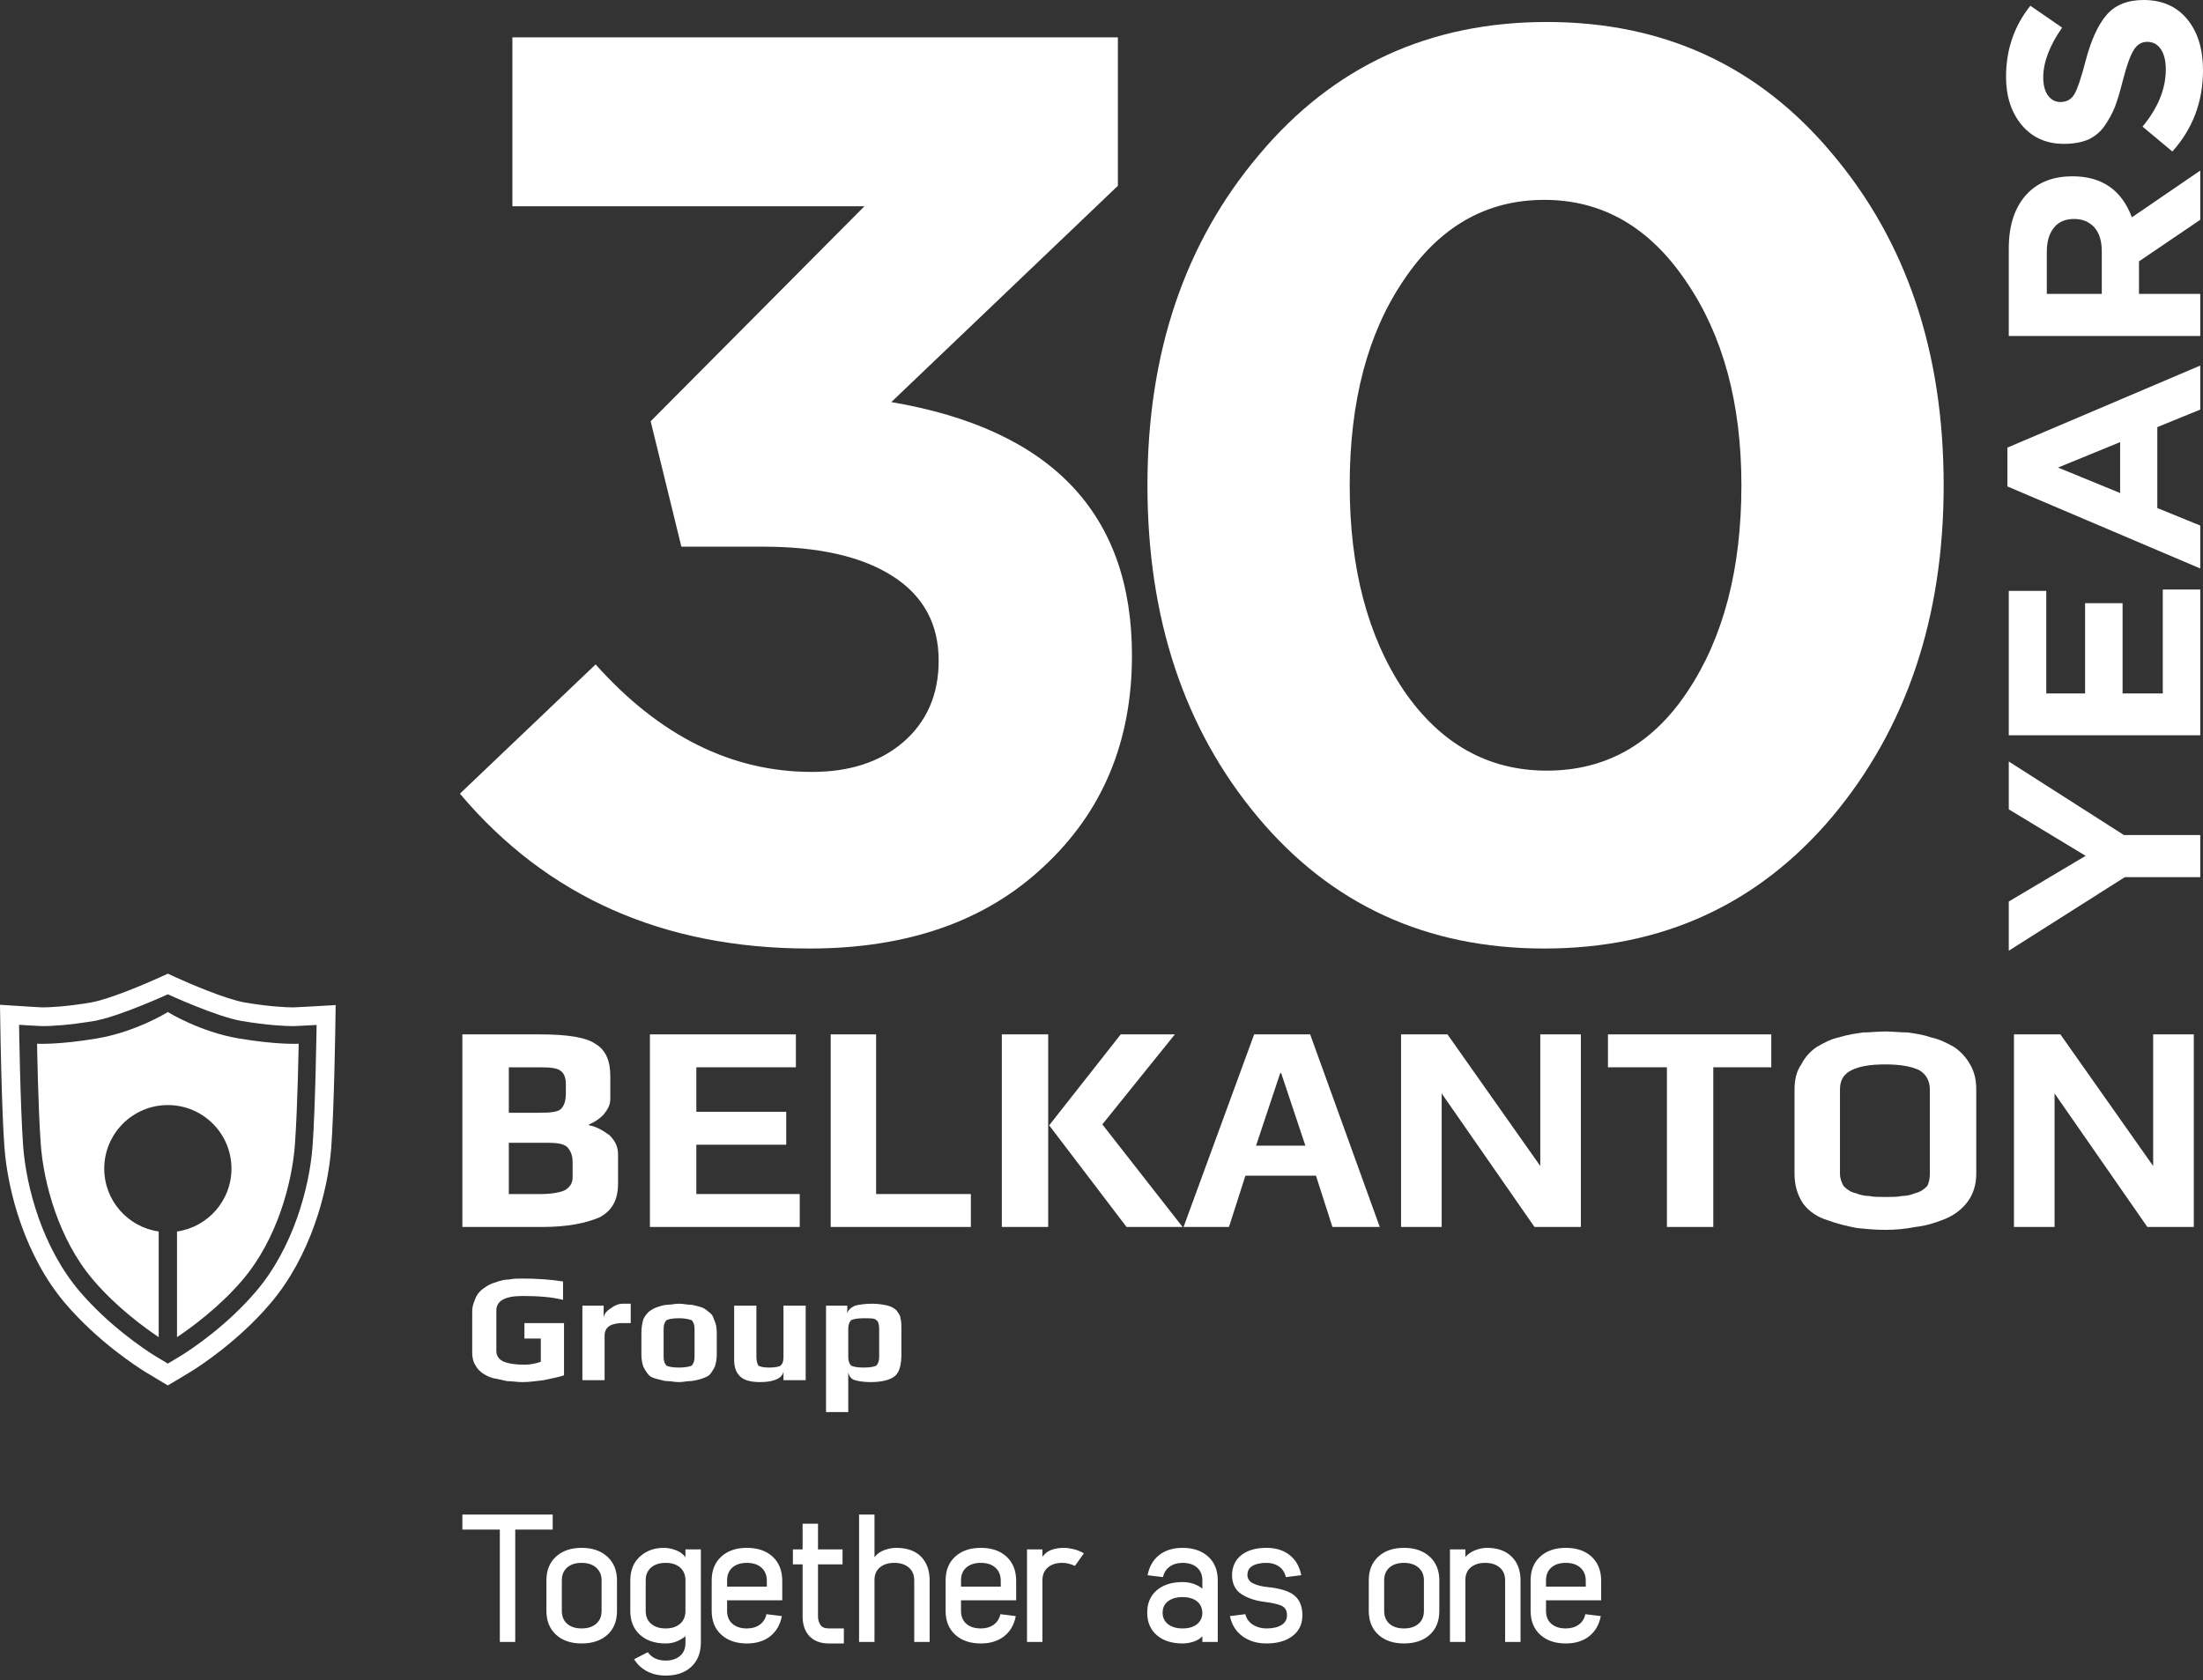 <svg width="447" height="341" viewBox="0 0 447 341" fill="none" xmlns="http://www.w3.org/2000/svg">
<rect x="0" y="0" width="447" height="341" fill="#333333" stroke="none"/>
<path fill-rule="evenodd" clip-rule="evenodd" d="M125.406 234.29V240.18C125.406 243.523 124.222 245.685 121.676 247.06C118.931 248.234 115.201 249.023 110.102 249.023H93.817V209.938H109.515C115.201 209.938 118.931 210.531 120.887 211.906C122.846 213.082 123.836 215.243 123.836 218.384V223.094C123.836 224.275 123.248 225.255 122.459 226.238C121.48 227.225 120.498 227.813 119.518 228.206V228.397C120.887 228.598 122.261 229.381 123.635 230.367C124.813 231.542 125.406 232.722 125.406 234.29ZM114.815 221.922V219.958C114.815 218.778 114.42 217.799 113.824 217.404C113.239 216.811 111.863 216.617 109.515 216.617H103.241V225.849H109.515C111.863 225.849 113.239 225.651 113.824 225.066C114.42 224.476 114.815 223.487 114.815 221.922ZM116.185 239.006V235.863C116.185 234.489 115.789 233.508 115.005 232.722C114.227 232.136 113.043 231.935 111.082 231.935H103.241V242.342H109.901C112.064 242.342 113.824 241.951 114.613 241.563C115.595 240.972 116.185 240.18 116.185 239.006Z" fill="white"/>
<path fill-rule="evenodd" clip-rule="evenodd" d="M162.273 249.023H131.868V209.938H161.49V216.617H141.292V225.651H159.531V232.331H141.292V242.342H162.273V249.023Z" fill="white"/>
<path fill-rule="evenodd" clip-rule="evenodd" d="M196.994 249.023H168.553V209.938H177.768V242.342H196.994V249.023Z" fill="white"/>
<path fill-rule="evenodd" clip-rule="evenodd" d="M239.952 249.023H228.579L212.884 228.397L227.399 209.938H238.384L223.669 228.206L239.952 249.023ZM212.685 249.023H203.275V209.938H212.685V249.023Z" fill="white"/>
<path fill-rule="evenodd" clip-rule="evenodd" d="M279.962 249.023H270.355L267.017 238.614H252.701L249.368 249.023H240.151L254.472 209.938H265.841L279.962 249.023ZM264.867 232.523L259.957 217.799H259.764L254.859 232.523H264.867Z" fill="white"/>
<path fill-rule="evenodd" clip-rule="evenodd" d="M320.766 249.023H311.356L292.524 221.922V249.023H284.28V209.938H293.699L312.531 236.652V209.938H320.766V249.023Z" fill="white"/>
<path fill-rule="evenodd" clip-rule="evenodd" d="M359.403 216.617H347.636V249.023H338.223V216.617H326.263V209.938H359.403V216.617Z" fill="white"/>
<path fill-rule="evenodd" clip-rule="evenodd" d="M400.993 221.133V238.221C400.993 240.382 400.405 242.343 399.232 243.917C398.052 245.485 396.484 246.665 394.523 247.454C392.559 248.234 390.597 248.827 388.636 249.023C386.672 249.415 384.713 249.61 382.555 249.61C380.4 249.61 378.439 249.415 376.676 249.223C374.714 248.827 372.944 248.434 370.791 247.646C368.827 247.061 367.061 245.88 365.88 244.312C364.705 242.543 364.118 240.576 364.118 238.221V221.133C364.118 219.174 364.509 217.405 365.494 216.03C366.278 214.457 367.456 213.282 368.626 212.495C370.002 211.707 371.379 210.921 373.139 210.532C375.101 209.939 376.676 209.746 378.044 209.546C379.418 209.546 380.986 209.35 382.555 209.35C384.122 209.35 385.499 209.546 387.068 209.546C388.44 209.746 390.009 209.939 391.77 210.532C393.538 210.921 395.105 211.707 396.484 212.495C397.657 213.282 398.838 214.457 399.621 215.831C400.606 217.405 400.993 219.174 400.993 221.133ZM391.577 238.221V221.133C391.577 219.366 390.798 217.992 389.422 217.203C387.847 216.426 385.499 216.03 382.555 216.03C379.418 216.03 377.264 216.426 375.688 217.203C374.121 217.992 373.34 219.174 373.34 221.133V238.221C373.34 239.202 373.727 240.181 374.121 240.775C374.714 241.363 375.495 241.951 376.477 242.152C377.457 242.543 378.439 242.736 379.225 242.736C380.202 242.936 381.186 242.936 382.555 242.936C383.932 242.936 385.104 242.936 385.893 242.736C386.872 242.736 387.661 242.543 388.636 242.152C389.623 241.951 390.401 241.363 390.989 240.775C391.386 240.181 391.577 239.202 391.577 238.221Z" fill="white"/>
<path fill-rule="evenodd" clip-rule="evenodd" d="M445.132 249.023H435.708L416.884 221.922V249.023H408.643V209.938H418.064L436.888 236.652V209.938H445.132V249.023Z" fill="white"/>
<path fill-rule="evenodd" clip-rule="evenodd" d="M114.442 279.137C113.27 279.529 112.094 279.722 110.326 280.118C108.759 280.308 107.385 280.51 106.008 280.51C104.834 280.51 103.854 280.308 102.872 280.308C102.088 280.118 101.111 279.917 100.121 279.722C99.343 279.529 98.554 279.137 97.966 278.742C97.381 278.349 96.786 277.761 96.4 276.977C96.005 276.389 95.814 275.399 95.814 274.62V266.172C95.814 264.99 96.201 264.205 96.593 263.222C96.984 262.443 97.575 261.85 98.162 261.457C98.951 260.87 99.735 260.477 100.518 260.282C101.498 259.889 102.48 259.689 103.258 259.689C104.248 259.493 105.029 259.493 106.008 259.493C108.952 259.493 111.695 259.689 114.244 260.081V263.819C111.896 263.222 109.145 263.032 106.008 263.032C102.48 263.032 100.712 264.011 100.712 265.974V274.227C100.712 275.207 101.299 275.993 102.284 276.389C103.258 276.775 104.634 276.977 106.406 276.977C107.584 276.977 108.558 276.775 109.733 276.389V271.67H106.406V268.529H114.442V279.137Z" fill="white"/>
<path fill-rule="evenodd" clip-rule="evenodd" d="M127.977 268.529H126.41C125.23 268.529 124.256 268.729 123.668 269.117C123.08 269.509 122.678 270.102 122.678 271.083V280.118H118.17V264.99H122.484V267.55C122.484 266.96 122.879 266.172 123.858 265.585C124.642 264.99 125.428 264.599 126.41 264.599H127.977V268.529Z" fill="white"/>
<path fill-rule="evenodd" clip-rule="evenodd" d="M145.437 270.49V275.012C145.437 275.993 145.238 276.775 145.047 277.369C144.65 278.148 144.264 278.742 143.867 279.138C143.282 279.529 142.689 279.723 142.101 279.917C141.317 280.118 140.539 280.308 139.943 280.308C139.356 280.308 138.575 280.51 137.789 280.51C136.81 280.51 136.214 280.308 135.433 280.308C134.843 280.308 134.25 280.118 133.471 279.917C132.69 279.723 132.103 279.529 131.7 279.138C131.314 278.742 130.922 278.148 130.53 277.369C130.334 276.775 130.144 275.993 130.144 275.012V270.49C130.144 269.314 130.334 268.529 130.53 267.74C130.922 266.96 131.314 266.568 131.7 266.172C132.296 265.779 132.884 265.387 133.667 265.192C134.25 264.99 135.038 264.799 135.626 264.799C136.214 264.799 137 264.599 137.789 264.599C138.575 264.599 139.356 264.799 139.943 264.799C140.539 264.799 141.127 264.99 141.905 265.192C142.689 265.387 143.282 265.779 143.673 266.172C144.264 266.568 144.65 266.96 144.849 267.74C145.238 268.529 145.437 269.314 145.437 270.49ZM140.926 275.399V269.709C140.926 268.921 140.725 268.333 140.338 267.94C139.75 267.74 138.964 267.55 137.789 267.55C136.415 267.55 135.626 267.74 135.24 267.94C134.843 268.333 134.652 268.921 134.652 269.709V275.399C134.652 276.188 134.843 276.775 135.24 277.167C135.626 277.369 136.415 277.56 137.789 277.56C138.964 277.56 139.943 277.369 140.338 277.167C140.725 276.775 140.926 276.188 140.926 275.399Z" fill="white"/>
<path fill-rule="evenodd" clip-rule="evenodd" d="M163.478 280.118H158.97V278.349C158.774 279.722 157.006 280.51 154.264 280.51C152.299 280.51 150.928 280.118 150.147 279.329C149.358 278.541 148.966 277.56 148.966 275.993V264.99H153.475V275.399C153.475 276.188 153.671 276.775 153.872 277.167C154.264 277.368 154.854 277.56 156.032 277.56C157.207 277.56 158.181 277.368 158.383 277.167C158.774 276.775 158.97 276.389 158.97 275.399V264.99H163.478V280.118Z" fill="white"/>
<path fill-rule="evenodd" clip-rule="evenodd" d="M182.899 269.709V274.812C182.899 276.977 182.512 278.541 181.525 279.329C180.551 280.118 178.782 280.51 176.625 280.51C175.251 280.51 174.078 280.308 173.488 280.118C172.704 279.917 172.307 279.329 172.116 278.541V286.596H167.606V264.99H171.915V266.568C172.117 265.779 172.704 265.387 173.488 264.99C174.271 264.799 175.452 264.599 177.014 264.599C178.194 264.599 179.37 264.799 180.148 264.99C180.937 265.192 181.524 265.585 181.919 265.974C182.311 266.568 182.705 266.96 182.705 267.55C182.899 268.136 182.899 268.921 182.899 269.709ZM178.387 275.399V269.709C178.387 268.729 178.194 268.136 177.802 267.94C177.602 267.55 176.625 267.55 175.251 267.55C173.88 267.55 173.091 267.74 172.704 267.94C172.307 268.333 172.116 268.921 172.116 269.709V275.399C172.116 276.188 172.307 276.776 172.704 277.167C173.091 277.369 173.88 277.56 175.251 277.56C176.625 277.56 177.408 277.369 177.802 277.167C178.194 276.776 178.387 276.188 178.387 275.399Z" fill="white"/>
<path fill-rule="evenodd" clip-rule="evenodd" d="M64.02 204.222C64.02 204.222 60.169 204.445 59.552 204.457C58.084 204.457 54.827 204.326 49.707 203.47C45.918 202.841 38.276 199.556 35.651 198.345L34.057 197.614L32.471 198.34C29.81 199.558 22.108 202.853 18.408 203.47C13.296 204.326 10.033 204.457 8.549 204.457C7.943 204.44 4.114 204.194 4.114 204.194L0 203.93L0.064 208.048C0.072 208.735 0.319 224.96 0.896 232.81C1.562 241.921 5.157 255.041 13.242 264.534C19.879 272.332 27.934 277.49 29.48 278.443C30.143 278.847 32.104 280.021 32.104 280.021L34.055 281.184L36.006 280.024C36.006 280.024 38.104 278.773 38.794 278.342C40.321 277.4 48.28 272.3 54.88 264.526C62.976 255.025 66.567 241.91 67.221 232.808C67.79 224.96 68.037 208.763 68.045 208.076L68.107 203.988L64.02 204.222ZM63.427 232.536C62.81 241.033 59.48 253.257 51.98 262.067C46.232 268.833 39.234 273.599 36.794 275.105C36.113 275.527 34.055 276.753 34.055 276.753C34.055 276.753 32.117 275.598 31.479 275.207C29.195 273.797 22.014 268.976 16.138 262.067C8.646 253.269 5.316 241.041 4.69 232.536C4.122 224.705 3.867 207.99 3.867 207.99C3.867 207.99 8.064 208.261 8.549 208.261C10.156 208.261 13.661 208.122 19.039 207.225C24.049 206.386 34.055 201.8 34.055 201.8C34.055 201.8 43.954 206.365 49.079 207.225C54.459 208.122 57.964 208.261 59.576 208.261C60.059 208.261 64.243 208.019 64.243 208.019C64.243 208.019 63.996 224.705 63.427 232.536ZM60.599 211.832C60.599 211.832 60.406 224.458 59.842 232.277C59.273 240.1 56.209 251.557 49.243 259.739C44.493 265.326 38.77 269.482 35.915 271.385V249.947C42.159 249.045 46.965 243.685 46.965 237.188C46.965 230.061 41.187 224.285 34.063 224.285C26.93 224.285 21.151 230.061 21.151 237.188C21.151 243.683 25.954 249.039 32.201 249.945V271.382C29.345 269.477 23.627 265.324 18.878 259.739C11.906 251.557 8.85 240.1 8.276 232.277C7.71 224.458 7.524 211.832 7.524 211.832C7.524 211.832 11.683 212.099 19.632 210.769C27.58 209.438 34.014 205.431 34.014 205.431C34.014 205.431 34.023 205.345 34.055 205.374C34.087 205.345 34.103 205.431 34.103 205.431C34.103 205.431 40.538 209.438 48.486 210.769C56.439 212.099 60.599 211.832 60.599 211.832Z" fill="white"/>
<path d="M93.817 307.398H112.147V310.446H104.545V333.246H101.419V310.446H93.817V307.398ZM110.873 320.747C110.873 318.715 111.523 317.108 112.822 315.924C114.121 314.741 115.851 314.15 118.012 314.15C120.199 314.15 121.942 314.748 123.241 315.944C124.54 317.14 125.189 318.741 125.189 320.747V326.958C125.189 329.016 124.54 330.63 123.241 331.8C121.942 332.97 120.199 333.555 118.012 333.555C115.851 333.555 114.121 332.963 112.822 331.781C111.523 330.597 110.873 328.99 110.873 326.958V320.747ZM113.999 326.958C113.999 328.064 114.359 328.932 115.079 329.562C115.8 330.192 116.777 330.507 118.012 330.507C119.247 330.507 120.231 330.192 120.964 329.562C121.697 328.932 122.064 328.064 122.064 326.958V320.747C122.064 319.666 121.697 318.805 120.964 318.162C120.231 317.519 119.247 317.198 118.012 317.198C116.777 317.198 115.8 317.513 115.079 318.143C114.359 318.773 113.999 319.641 113.999 320.747V326.958ZM142.207 314.458V333.478C142.181 335.51 141.532 337.117 140.258 338.3C138.985 339.483 137.255 340.075 135.068 340.075C133.679 340.075 132.431 339.792 131.325 339.226C130.219 338.66 129.331 337.837 128.662 336.757L131.441 335.33C132.264 336.461 133.473 337.027 135.068 337.027C136.277 337.027 137.248 336.712 137.982 336.082C138.715 335.452 139.081 334.584 139.081 333.478V332.089C138.541 332.526 137.936 332.88 137.267 333.15C136.599 333.42 135.866 333.555 135.068 333.555C132.881 333.555 131.139 332.963 129.839 331.781C128.54 330.597 127.891 328.99 127.891 326.958V320.747C127.891 318.715 128.54 317.108 129.839 315.924C131.139 314.741 132.753 314.15 134.682 314.15C135.428 314.15 136.219 314.298 137.055 314.594C137.891 314.889 138.567 315.371 139.081 316.04V314.458H142.207ZM131.016 326.958C131.016 328.064 131.383 328.932 132.116 329.562C132.849 330.192 133.833 330.507 135.068 330.507C136.251 330.507 137.203 330.212 137.924 329.62C138.644 329.029 139.03 328.206 139.081 327.151V320.554C139.03 319.499 138.644 318.677 137.924 318.085C137.203 317.493 136.251 317.198 135.068 317.198C133.833 317.198 132.849 317.513 132.116 318.143C131.383 318.773 131.016 319.641 131.016 320.747V326.958ZM147.532 326.958C147.532 328.064 147.892 328.932 148.613 329.562C149.333 330.192 150.311 330.507 151.546 330.507C152.574 330.507 153.443 330.257 154.15 329.755C154.858 329.253 155.314 328.54 155.52 327.614L158.645 328C158.311 329.749 157.526 331.112 156.292 332.089C155.057 333.066 153.475 333.555 151.546 333.555C149.385 333.555 147.655 332.963 146.355 331.781C145.056 330.597 144.406 328.99 144.406 326.958V320.747C144.406 318.715 145.056 317.108 146.355 315.924C147.655 314.741 149.385 314.15 151.546 314.15C153.732 314.15 155.469 314.741 156.755 315.924C158.041 317.108 158.697 318.715 158.723 320.747V324.798H147.532V326.958ZM147.532 322.02H155.597V320.747C155.571 319.641 155.198 318.773 154.478 318.143C153.758 317.513 152.78 317.198 151.546 317.198C150.311 317.198 149.333 317.513 148.613 318.143C147.892 318.773 147.532 319.641 147.532 320.747V322.02ZM162.852 309.25H165.977V314.458H170.955V317.506H165.977V328.038C165.977 328.707 166.138 329.286 166.46 329.774C166.781 330.263 167.354 330.507 168.177 330.507H171.226V333.555H168.177C166.505 333.555 165.199 333.066 164.26 332.089C163.321 331.112 162.852 329.761 162.852 328.038V317.506H160.884V314.458H162.852V309.25ZM177.438 307.398V316.04C177.953 315.371 178.628 314.889 179.464 314.594C180.3 314.298 181.091 314.15 181.837 314.15C184.024 314.15 185.702 314.741 186.873 315.924C188.044 317.108 188.629 318.715 188.629 320.747V333.246H185.503V320.747C185.503 319.641 185.137 318.773 184.403 318.143C183.67 317.513 182.686 317.198 181.452 317.198C180.268 317.198 179.31 317.493 178.577 318.085C177.843 318.677 177.464 319.499 177.438 320.554V333.246H174.312V307.398H177.438ZM194.996 326.958C194.996 328.064 195.356 328.932 196.076 329.562C196.796 330.192 197.774 330.507 199.009 330.507C200.038 330.507 200.906 330.257 201.614 329.755C202.321 329.253 202.778 328.54 202.984 327.614L206.109 328C205.775 329.749 204.99 331.112 203.756 332.089C202.521 333.066 200.939 333.555 199.009 333.555C196.848 333.555 195.118 332.963 193.819 331.781C192.52 330.597 191.87 328.99 191.87 326.958V320.747C191.87 318.715 192.52 317.108 193.819 315.924C195.118 314.741 196.848 314.15 199.009 314.15C201.196 314.15 202.932 314.741 204.219 315.924C205.505 317.108 206.161 318.715 206.186 320.747V324.798H194.996V326.958ZM194.996 322.02H203.061V320.747C203.035 319.641 202.662 318.773 201.942 318.143C201.222 317.513 200.244 317.198 199.009 317.198C197.774 317.198 196.796 317.513 196.076 318.143C195.356 318.773 194.996 319.641 194.996 320.747V322.02ZM211.512 314.458V315.963C212.001 315.294 212.612 314.825 213.345 314.555C214.078 314.285 214.946 314.15 215.95 314.15C216.49 314.15 217.126 314.24 217.86 314.42C218.593 314.6 219.281 314.883 219.924 315.269L218.111 317.815C217.236 317.403 216.387 317.198 215.564 317.198C214.355 317.198 213.39 317.493 212.669 318.085C211.949 318.677 211.563 319.499 211.512 320.554V333.246H208.386V314.458H211.512ZM232.851 319.705C233.186 317.956 233.97 316.593 235.205 315.616C236.44 314.638 238.022 314.15 239.952 314.15C242.113 314.15 243.843 314.741 245.142 315.924C246.441 317.108 247.09 318.715 247.09 320.747V333.246H243.965V332.089C243.527 332.578 242.936 332.944 242.19 333.188C241.444 333.433 240.698 333.555 239.952 333.555C237.765 333.555 236.022 332.995 234.723 331.877C233.424 330.758 232.774 329.234 232.774 327.305C232.774 325.376 233.424 323.859 234.723 322.753C236.022 321.647 237.765 321.094 239.952 321.094C240.724 321.094 241.456 321.21 242.151 321.441C242.846 321.673 243.45 322.007 243.965 322.444V320.747C243.965 319.641 243.605 318.773 242.884 318.143C242.164 317.513 241.186 317.198 239.952 317.198C238.922 317.198 238.054 317.448 237.347 317.95C236.639 318.452 236.183 319.165 235.977 320.091L232.851 319.705ZM243.965 327.305C243.914 326.276 243.527 325.492 242.807 324.952C242.087 324.412 241.135 324.142 239.952 324.142C238.717 324.142 237.733 324.425 237 324.99C236.266 325.556 235.9 326.328 235.9 327.305C235.9 328.283 236.266 329.061 237 329.639C237.733 330.218 238.717 330.507 239.952 330.507C241.186 330.507 242.164 330.218 242.884 329.639C243.605 329.061 243.965 328.283 243.965 327.305ZM252.686 327.614C252.917 328.54 253.432 329.253 254.229 329.755C255.027 330.257 255.94 330.507 256.969 330.507C258.255 330.507 259.272 330.276 260.018 329.813C260.763 329.35 261.136 328.694 261.136 327.845C261.136 326.997 260.847 326.392 260.268 326.032C259.689 325.672 258.538 325.376 256.815 325.145C254.808 324.913 253.168 324.38 251.895 323.544C250.621 322.708 249.984 321.403 249.984 319.628C250.036 317.879 250.686 316.529 251.933 315.577C253.181 314.626 254.86 314.15 256.969 314.15C258.873 314.15 260.442 314.638 261.677 315.616C262.912 316.593 263.696 317.956 264.031 319.705L260.905 320.091C260.699 319.165 260.243 318.452 259.535 317.95C258.828 317.448 257.972 317.198 256.969 317.198C255.76 317.198 254.815 317.403 254.133 317.815C253.451 318.226 253.11 318.831 253.11 319.628C253.11 320.426 253.509 321.01 254.306 321.383C255.104 321.756 256.03 321.994 257.085 322.097C259.735 322.354 261.593 322.933 262.661 323.833C263.728 324.733 264.262 326.07 264.262 327.845C264.262 329.62 263.6 331.015 262.275 332.031C260.95 333.047 259.181 333.555 256.969 333.555C255.065 333.555 253.444 333.066 252.107 332.089C250.769 331.112 249.92 329.749 249.56 328L252.686 327.614ZM277.73 320.747C277.73 318.715 278.379 317.108 279.679 315.924C280.978 314.741 282.708 314.15 284.869 314.15C287.055 314.15 288.799 314.748 290.098 315.944C291.397 317.14 292.046 318.741 292.046 320.747V326.958C292.046 329.016 291.397 330.63 290.098 331.8C288.799 332.97 287.055 333.555 284.869 333.555C282.708 333.555 280.978 332.963 279.679 331.781C278.379 330.597 277.73 328.99 277.73 326.958V320.747ZM280.855 326.958C280.855 328.064 281.216 328.932 281.936 329.562C282.657 330.192 283.634 330.507 284.869 330.507C286.103 330.507 287.088 330.192 287.821 329.562C288.554 328.932 288.921 328.064 288.921 326.958V320.747C288.921 319.666 288.554 318.805 287.821 318.162C287.088 317.519 286.103 317.198 284.869 317.198C283.634 317.198 282.657 317.513 281.936 318.143C281.216 318.773 280.855 319.641 280.855 320.747V326.958ZM297.333 314.458V316.001C297.873 315.384 298.555 314.921 299.378 314.613C300.201 314.304 300.986 314.15 301.732 314.15C303.842 314.15 305.501 314.741 306.71 315.924C307.919 317.108 308.523 318.715 308.523 320.747V333.246H305.398V320.747C305.398 319.641 305.031 318.773 304.298 318.143C303.565 317.513 302.581 317.198 301.346 317.198C300.163 317.198 299.205 317.493 298.471 318.085C297.738 318.677 297.359 319.499 297.333 320.554V333.246H294.207V314.458H297.333ZM313.695 326.958C313.695 328.064 314.055 328.932 314.775 329.562C315.495 330.192 316.473 330.507 317.708 330.507C318.737 330.507 319.605 330.257 320.313 329.755C321.02 329.253 321.477 328.54 321.682 327.614L324.808 328C324.474 329.749 323.689 331.112 322.454 332.089C321.219 333.066 319.637 333.555 317.708 333.555C315.547 333.555 313.817 332.963 312.517 331.781C311.219 330.597 310.569 328.99 310.569 326.958V320.747C310.569 318.715 311.219 317.108 312.517 315.924C313.817 314.741 315.547 314.15 317.708 314.15C319.895 314.15 321.631 314.741 322.917 315.924C324.204 317.108 324.86 318.715 324.885 320.747V324.798H313.695V326.958ZM313.695 322.02H321.76V320.747C321.734 319.641 321.361 318.773 320.641 318.143C319.92 317.513 318.943 317.198 317.708 317.198C316.473 317.198 315.495 317.513 314.775 318.143C314.055 318.773 313.695 319.641 313.695 320.747V322.02Z" fill="white"/>
<path d="M446.445 178.03H431.126L407.591 192.961L407.591 182.97L423.188 173.7L407.591 164.264L407.591 154.551L430.959 169.482H446.445V178.03Z" fill="white"/>
<path d="M446.445 149.232H407.591L407.591 119.926H415.196L415.196 140.74H423.077L423.077 122.423H430.681V140.74H438.841V119.648H446.445V149.232Z" fill="white"/>
<path d="M446.445 115.379L407.314 98.727L407.314 90.845L446.445 74.194V83.13L437.731 86.682L437.731 103.112L446.445 106.664V115.379ZM430.182 100.059L430.182 89.735L417.582 94.897L430.182 100.059Z" fill="white"/>
<path d="M446.445 68.197H407.591L407.591 50.435C407.591 45.514 408.905 41.739 411.532 39.112C413.752 36.892 416.75 35.782 420.524 35.782C426.482 35.782 430.496 38.557 432.569 44.108L446.445 34.616V44.607L434.012 53.044V59.649H446.445V68.197ZM426.463 59.649L426.463 50.99C426.463 48.918 425.964 47.308 424.964 46.161C423.928 45.014 422.559 44.441 420.857 44.441C419.044 44.441 417.675 45.033 416.75 46.217C415.788 47.401 415.307 49.048 415.307 51.157L415.307 59.649H426.463Z" fill="white"/>
<path d="M447 14.265C447 20.63 444.928 26.125 440.783 30.75L434.733 25.699C437.879 21.888 439.451 18.021 439.451 14.098C439.451 12.359 439.118 10.99 438.452 9.991C437.786 8.992 436.861 8.492 435.677 8.492C434.567 8.492 433.679 9.01 433.013 10.046C432.31 11.083 431.551 13.173 430.737 16.319C430.182 18.539 429.645 20.333 429.127 21.703C428.572 23.072 427.851 24.385 426.963 25.643C426.075 26.864 424.964 27.771 423.632 28.363C422.263 28.918 420.635 29.196 418.748 29.196C415.233 29.196 412.402 27.938 410.256 25.421C408.109 22.868 407.036 19.593 407.036 15.597C407.036 10.084 408.683 5.273 411.976 1.166L418.415 5.606C415.862 9.269 414.585 12.637 414.585 15.708C414.585 17.299 414.918 18.539 415.584 19.427C416.213 20.278 417.046 20.703 418.082 20.703C419.34 20.703 420.284 20.167 420.913 19.094C421.542 18.021 422.3 15.764 423.188 12.322C424.298 8.104 425.723 4.995 427.462 2.997C429.201 0.999 431.699 1.42338e-07 434.955 0C438.73 -1.64982e-07 441.69 1.314 443.836 3.941C445.945 6.531 447 9.972 447 14.265Z" fill="white"/>
<path d="M164.228 192.511C134.618 192.511 110.982 182.035 93.32 161.083L120.852 134.85C133.839 149.395 148.471 156.668 164.747 156.668C172.366 156.668 178.513 154.676 183.189 150.694C188.037 146.538 190.461 140.997 190.461 134.07C190.461 126.625 187.344 120.91 181.111 116.928C174.877 112.945 166.133 110.954 154.877 110.954H138.254L132.021 85.5L175.397 41.864H103.969V7.579H226.825V37.708L180.851 81.604C213.405 87.145 229.682 104.287 229.682 133.031C229.682 150.52 223.708 164.806 211.76 175.888C199.985 186.97 184.141 192.511 164.228 192.511Z" fill="white"/>
<path d="M371.782 165.758C356.717 183.594 337.237 192.511 313.341 192.511C289.445 192.511 270.052 183.594 255.16 165.758C240.269 147.923 232.823 125.499 232.823 98.487C232.823 71.647 240.355 49.31 255.42 31.474C270.485 13.466 289.965 4.462 313.861 4.462C337.583 4.462 356.891 13.379 371.782 31.215C386.847 49.05 394.379 71.474 394.379 98.487C394.379 125.326 386.847 147.75 371.782 165.758ZM284.77 140.044C292.216 150.953 301.913 156.408 313.861 156.408C325.809 156.408 335.332 151.04 342.432 140.304C349.704 129.395 353.341 115.456 353.341 98.487C353.341 81.863 349.618 68.097 342.172 57.188C334.726 46.106 325.116 40.565 313.341 40.565C301.567 40.565 292.043 46.02 284.77 56.928C277.498 67.664 273.861 81.517 273.861 98.487C273.861 115.283 277.498 129.135 284.77 140.044Z" fill="white"/>
</svg>
